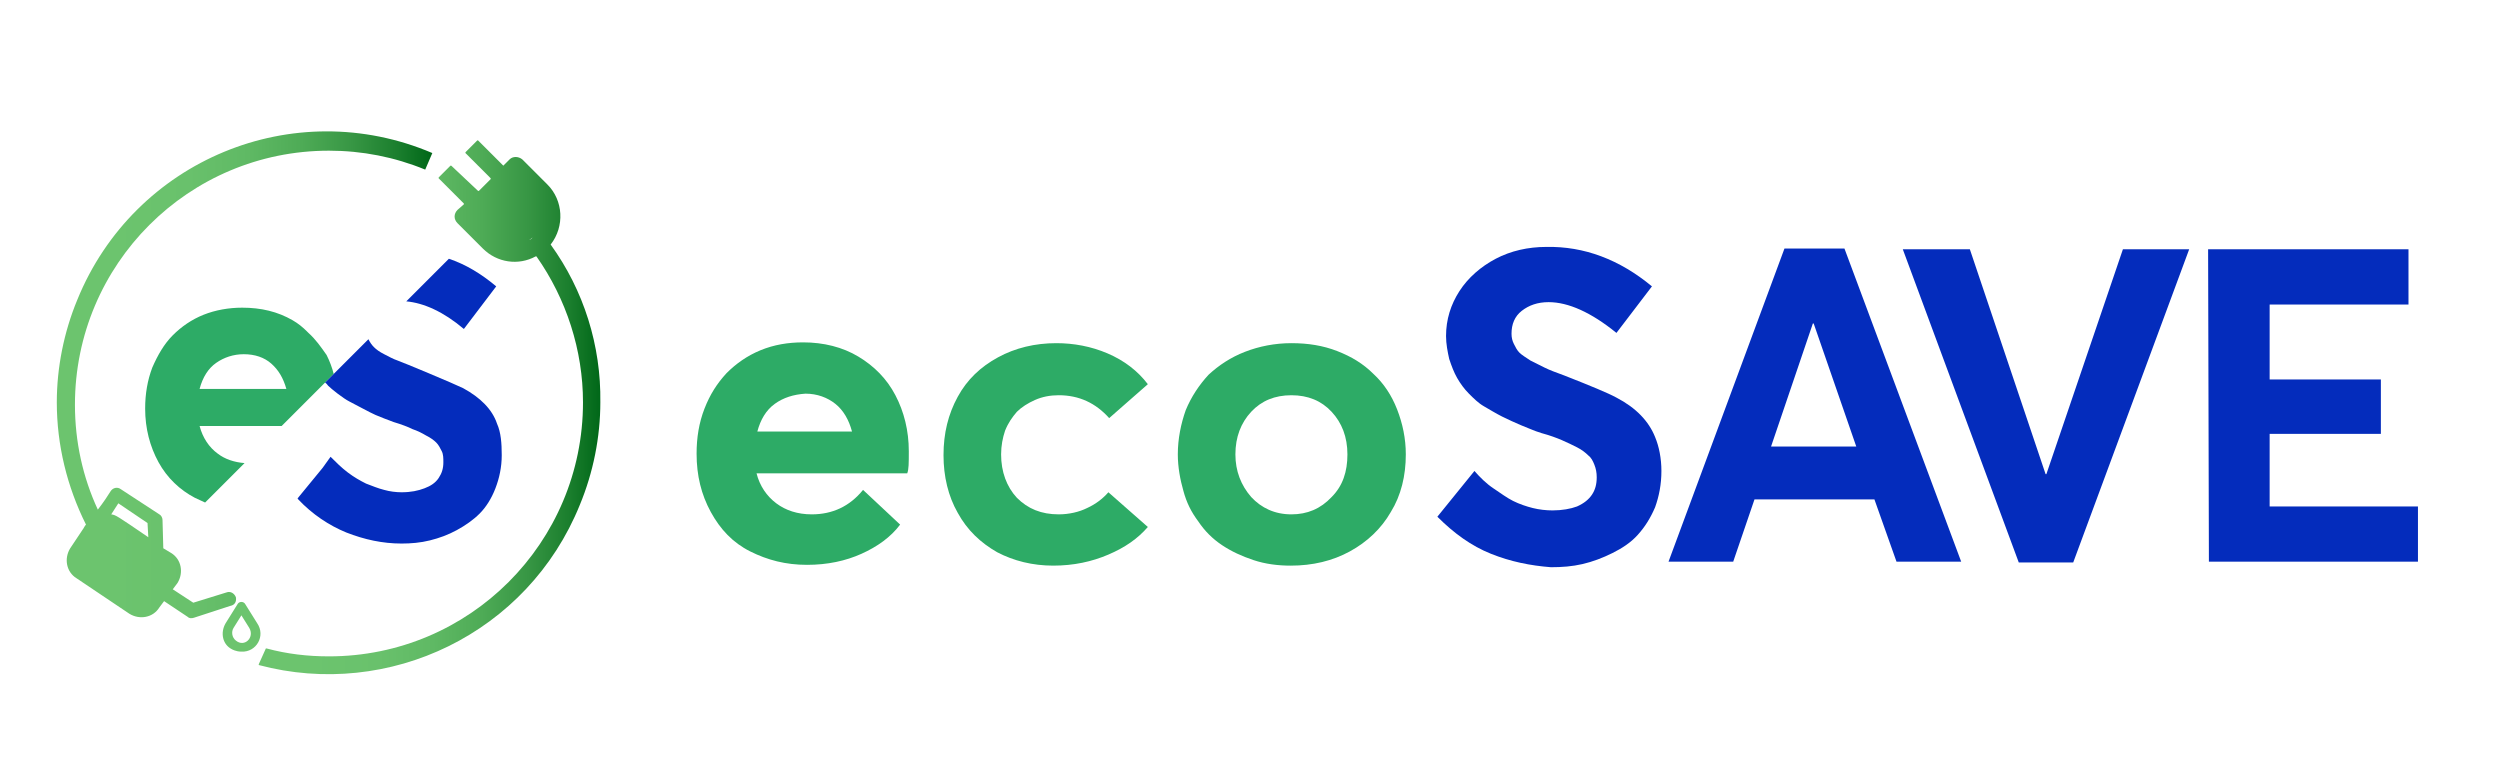 <svg xmlns="http://www.w3.org/2000/svg" xmlns:xlink="http://www.w3.org/1999/xlink" id="Camada_1" x="0px" y="0px" viewBox="0 0 316.9 98.3" style="enable-background:new 0 0 316.9 98.3;" xml:space="preserve"><style type="text/css">	.st0{fill:#2DAB66;}	.st1{fill:#042CBC;}	.st2{fill:url(#SVGID_1_);}	.st3{fill:url(#SVGID_00000082348301861919662630000012199267682435739044_);}	.st4{fill:url(#SVGID_00000018932899410777055640000013584667201995515297_);}	.st5{fill:none;}</style><g>	<path class="st0" d="M115,60H95.9c0.4,1.6,1.3,2.9,2.5,3.8s2.7,1.4,4.5,1.4c2.6,0,4.8-1,6.5-3.1l4.7,4.4c-1.2,1.6-2.9,2.8-4.9,3.7  c-2,0.9-4.3,1.4-6.9,1.4c-2.7,0-5-0.6-7.2-1.7s-3.8-2.8-5-5c-1.2-2.2-1.8-4.6-1.8-7.4c0-2,0.3-3.9,1-5.7s1.6-3.2,2.8-4.5  c1.2-1.2,2.6-2.2,4.3-2.9s3.5-1,5.4-1c2.6,0,5,0.6,7,1.8s3.6,2.8,4.7,4.9s1.7,4.5,1.7,7.1C115.2,58.7,115.2,59.5,115,60z   M98.2,51.2c-1.1,0.8-1.8,2-2.2,3.5h12c-0.4-1.5-1.1-2.7-2.1-3.5s-2.3-1.3-3.8-1.3C100.6,50,99.3,50.4,98.2,51.2z"></path>	<path class="st0" d="M126.4,70c-2.1-1.2-3.8-2.8-5-5c-1.2-2.1-1.8-4.6-1.8-7.3c0-2.8,0.6-5.2,1.8-7.4s2.9-3.8,5.1-5  s4.7-1.8,7.4-1.8c2.2,0,4.4,0.4,6.5,1.3s3.8,2.2,5.1,3.9l-4.9,4.3c-1.7-1.9-3.8-2.9-6.4-2.9c-1.1,0-2.1,0.2-3,0.6  c-0.9,0.4-1.7,0.9-2.3,1.5c-0.6,0.7-1.1,1.4-1.5,2.4c-0.3,0.9-0.5,1.9-0.5,3c0,2.2,0.7,4.1,2,5.5c1.4,1.4,3.1,2.1,5.3,2.1  c1.3,0,2.6-0.3,3.6-0.8c1.1-0.5,2-1.2,2.7-2l5,4.4c-1.3,1.5-2.9,2.6-5,3.5s-4.4,1.4-7,1.4C130.9,71.7,128.5,71.1,126.4,70z"></path>	<path class="st0" d="M158.9,71c-1.5-0.5-2.8-1.1-4-1.9s-2.2-1.8-3-3c-0.9-1.2-1.5-2.4-1.9-3.9c-0.4-1.4-0.7-3-0.7-4.6  c0-2,0.4-3.9,1-5.6c0.7-1.7,1.7-3.2,2.9-4.5c1.3-1.2,2.8-2.2,4.6-2.9s3.8-1.1,5.9-1.1c2.1,0,4,0.3,5.8,1s3.3,1.6,4.6,2.9  c1.3,1.2,2.3,2.7,3,4.5s1.1,3.7,1.1,5.7c0,2.7-0.6,5.2-1.9,7.3c-1.2,2.1-3,3.8-5.2,5s-4.7,1.8-7.5,1.8  C162,71.7,160.4,71.5,158.9,71z M168.8,63c1.4-1.4,2-3.2,2-5.4s-0.7-4-2-5.4s-3-2.1-5.1-2.1s-3.8,0.7-5.1,2.1c-1.3,1.4-2,3.2-2,5.4  c0,2.1,0.7,3.9,2,5.4c1.3,1.4,3,2.2,5.1,2.2C165.7,65.2,167.4,64.5,168.8,63z"></path>	<path class="st1" d="M189,70.2c-2.5-1-4.7-2.6-6.8-4.7l4.7-5.8c0.7,0.8,1.5,1.6,2.4,2.2s1.7,1.2,2.5,1.6c0.8,0.4,1.7,0.7,2.5,0.9  c0.8,0.2,1.7,0.3,2.5,0.3c1.2,0,2.3-0.2,3.1-0.5c0.9-0.4,1.5-0.9,1.9-1.5s0.6-1.3,0.6-2.2c0-0.6-0.1-1.1-0.3-1.6s-0.4-0.9-0.8-1.2  c-0.3-0.3-0.8-0.7-1.4-1c-0.6-0.3-1.2-0.6-1.9-0.9s-1.5-0.6-2.6-0.9c-1-0.3-1.8-0.7-2.6-1c-0.7-0.3-1.6-0.7-2.4-1.1  s-1.6-0.9-2.3-1.3s-1.3-1-1.9-1.6c-0.6-0.6-1.1-1.3-1.5-2s-0.7-1.5-1-2.4c-0.2-0.9-0.4-1.9-0.4-2.9c0-2.1,0.6-4,1.7-5.7  s2.7-3.1,4.6-4.1c1.9-1,4.1-1.5,6.4-1.5c4.8-0.1,9.3,1.6,13.4,5l-4.5,5.9c-3.2-2.6-6.1-3.9-8.6-3.9c-1.4,0-2.5,0.4-3.4,1.1  s-1.3,1.7-1.3,2.9c0,0.5,0.1,0.9,0.3,1.3c0.2,0.4,0.4,0.8,0.7,1.1s0.8,0.6,1.4,1c0.6,0.3,1.2,0.6,1.8,0.9c0.6,0.3,1.4,0.6,2.5,1  c3.3,1.3,5.5,2.2,6.6,2.8c2.5,1.3,4.1,3,4.9,5c0.5,1.2,0.8,2.7,0.8,4.3c0,1.7-0.3,3.2-0.8,4.6c-0.6,1.4-1.3,2.5-2.2,3.5  s-2,1.7-3.2,2.3c-1.2,0.6-2.5,1.1-3.8,1.4s-2.6,0.4-4,0.4C194,71.7,191.5,71.2,189,70.2z"></path>	<path class="st1" d="M237.6,63.3h-15.2l-2.7,7.9h-8.2l14.7-39.7h7.6l14.8,39.7h-8.2L237.6,63.3z M235.3,56.6L229.9,41h-0.1  l-5.3,15.6H235.3z"></path>	<path class="st1" d="M277.5,31.6l-14.7,39.7h-6.9l-14.7-39.7h8.5l9.6,28.5h0.1l9.7-28.5C269.1,31.6,277.5,31.6,277.5,31.6z"></path>	<path class="st1" d="M279.9,31.6h25.4v7h-17.6v9.5h14.1V55h-14.1v9.2h18.8v7H280L279.9,31.6L279.9,31.6z"></path></g><g>			<linearGradient id="SVGID_1_" gradientUnits="userSpaceOnUse" x1="7.271" y1="52.491" x2="54.801" y2="52.491" gradientTransform="matrix(1 0 0 -1 0 100)">		<stop offset="0.15" style="stop-color:#6CC46E"></stop>		<stop offset="0.351" style="stop-color:#69C16C"></stop>		<stop offset="0.509" style="stop-color:#5FB964"></stop>		<stop offset="0.652" style="stop-color:#4EAB56"></stop>		<stop offset="0.787" style="stop-color:#379644"></stop>		<stop offset="0.914" style="stop-color:#197D2C"></stop>		<stop offset="1" style="stop-color:#006718"></stop>	</linearGradient>	<path class="st2" d="M29.9,75.7c-0.2-0.5-0.7-0.8-1.2-0.6l-4.2,1.3l-2.6-1.7l0.6-0.8c0.8-1.3,0.5-3-0.8-3.8l-1-0.6l-0.1-3.6  c0-0.3-0.2-0.6-0.4-0.7L15.3,62c-0.4-0.3-1-0.2-1.3,0.3s-0.9,1.4-1.6,2.3c-1.9-4.1-2.9-8.6-2.9-13.3c0-17.8,14.4-32.2,32.2-32.2  c4.2,0,8.3,0.8,12.2,2.4l0.9-2.1C37.2,11.9,17,20.3,9.8,38c-1.7,4.1-2.6,8.6-2.6,13c0,5.4,1.3,10.7,3.7,15.5  c-0.2,0.2-0.3,0.5-0.4,0.6l-1.6,2.4c-0.8,1.3-0.5,3,0.8,3.8l6.7,4.5c1.3,0.8,3,0.5,3.8-0.8l0.6-0.8l3,2c0.2,0.2,0.5,0.2,0.8,0.1  l4.6-1.5C29.8,76.7,30,76.2,29.9,75.7z M15,63.8l3.7,2.5l0.1,1.8c-4.1-2.8-4.1-2.8-4.7-2.9L15,63.8z"></path>			<linearGradient id="SVGID_00000044861190185294561960000011993388602649027251_" gradientUnits="userSpaceOnUse" x1="28.22" y1="20.548" x2="33.02" y2="20.548" gradientTransform="matrix(1 0 0 -1 0 100)">		<stop offset="0" style="stop-color:#6CC46E"></stop>		<stop offset="0.859" style="stop-color:#6CC46E"></stop>		<stop offset="1" style="stop-color:#6CC46E"></stop>	</linearGradient>	<path style="fill:url(#SVGID_00000044861190185294561960000011993388602649027251_);" d="M32.6,79l-1.5-2.4  c-0.1-0.2-0.3-0.3-0.5-0.3s-0.4,0.1-0.5,0.3L28.6,79c-0.7,1.2-0.4,2.7,0.8,3.3c0,0,0.5,0.3,1.2,0.3C32.5,82.7,33.7,80.6,32.6,79z   M29.9,81.2c-0.5-0.4-0.6-1.1-0.3-1.6l1-1.6l1,1.6C32.3,80.8,31,82.1,29.9,81.2z"></path>			<linearGradient id="SVGID_00000084503954811361332160000006956977824444696471_" gradientUnits="userSpaceOnUse" x1="32.853" y1="48.37" x2="76.156" y2="48.37" gradientTransform="matrix(1 0 0 -1 0 100)">		<stop offset="0.15" style="stop-color:#6CC46E"></stop>		<stop offset="0.351" style="stop-color:#69C16C"></stop>		<stop offset="0.509" style="stop-color:#5FB964"></stop>		<stop offset="0.652" style="stop-color:#4EAB56"></stop>		<stop offset="0.787" style="stop-color:#379644"></stop>		<stop offset="0.914" style="stop-color:#197D2C"></stop>		<stop offset="1" style="stop-color:#006718"></stop>	</linearGradient>	<path style="fill:url(#SVGID_00000084503954811361332160000006956977824444696471_);" d="M69.8,31L69.8,31c1.8-2.3,1.6-5.6-0.4-7.6  l-3.2-3.2c-0.5-0.4-1.2-0.4-1.6,0L63.8,21l-3.2-3.2h-0.1L59,19.3v0.1l3.2,3.2v0.1l-1.5,1.5h-0.1L57.2,21h-0.1l-1.5,1.5v0.1l3.2,3.2  v0.1L58,26.6c-0.5,0.5-0.5,1.2,0,1.7l3.2,3.2c1.8,1.8,4.5,2.2,6.7,1H68c3.8,5.4,5.9,11.9,5.9,18.5c0,17.8-14.4,32.2-32.2,32.2  c-2.7,0-5.3-0.3-7.9-1h-0.1l-0.9,2v0.1c16.5,4.4,34.1-4,40.7-20.3c1.7-4.1,2.6-8.6,2.6-13C76.2,43.8,74,36.8,69.8,31z M62.9,29.9  L62.9,29.9L62.9,29.9L62.9,29.9z M67.3,30.3c-0.1,0.1-0.2,0.1-0.2,0.1c0.2-0.1,0.3-0.2,0.4-0.3C67.4,30.2,67.4,30.3,67.3,30.3z"></path></g><g>	<path class="st5" d="M25.3,54c0.4,1.5,1.2,2.6,2.3,3.5c1,0.7,2.1,1.1,3.4,1.2l4.7-4.7H25.3z"></path>	<path class="st5" d="M34.4,46c-0.9-0.8-2.1-1.2-3.5-1.2c-1.4,0-2.6,0.4-3.5,1.1c-1,0.7-1.7,1.8-2.1,3.2h11  C35.9,47.9,35.3,46.8,34.4,46z"></path>	<path class="st1" d="M58.8,41.7l4.1-5.4c-1.9-1.6-3.9-2.8-6-3.5l-5.4,5.4C53.7,38.4,56.2,39.5,58.8,41.7z"></path>	<path class="st0" d="M40.5,49.2L40.5,49.2l1.8-1.8c-0.2-0.8-0.5-1.6-0.9-2.4C40.7,44,40,43,39.1,42.2c0,0,0,0,0,0c0,0,0,0,0,0  C39,42.1,38.9,42,38.9,42c0,0,0,0,0,0c-0.5-0.5-1.1-1-1.8-1.4c-1.9-1.1-4-1.6-6.4-1.6c-1.7,0-3.4,0.3-4.9,0.9  c-1.5,0.6-2.8,1.5-3.9,2.6c-1.1,1.1-1.9,2.5-2.6,4.1c-0.6,1.6-0.9,3.3-0.9,5.2c0,2.5,0.6,4.8,1.7,6.8c1.1,2,2.7,3.5,4.6,4.5  c0.4,0.2,0.9,0.4,1.3,0.6l5-5c-1.3-0.1-2.5-0.5-3.4-1.2c-1.1-0.8-1.9-2-2.3-3.5h10.4L40.5,49.2z M27.4,46c1-0.7,2.2-1.1,3.5-1.1  c1.4,0,2.6,0.4,3.5,1.2c0.9,0.8,1.5,1.8,1.9,3.2h-11C25.7,47.8,26.4,46.7,27.4,46z"></path>	<path class="st1" d="M63,53.7c-0.6-1.8-2.1-3.3-4.3-4.5c-1-0.5-7.7-3.3-8.3-3.5c-0.6-0.2-1.1-0.5-1.7-0.8c-0.6-0.3-1-0.6-1.3-0.9  c-0.3-0.3-0.5-0.6-0.7-1v0l-4.5,4.5l-1,1c0.2,0.1,0.3,0.3,0.4,0.4c0.4,0.4,1.9,1.6,2.7,2c0.8,0.4,2.6,1.4,3.3,1.7s1.5,0.6,2.3,0.9  c1,0.3,1.8,0.6,2.4,0.9c0.6,0.2,1.2,0.5,1.7,0.8c0.6,0.3,1,0.6,1.3,0.9c0.3,0.3,0.5,0.7,0.7,1.1c0.2,0.4,0.2,0.9,0.2,1.4  c0,0.8-0.2,1.4-0.6,2c-0.4,0.6-1,1-1.8,1.3s-1.7,0.5-2.9,0.5c-0.7,0-1.5-0.1-2.2-0.3c-0.8-0.2-1.5-0.5-2.3-0.8  c-0.8-0.4-1.5-0.8-2.3-1.4s-1.5-1.3-2.2-2l-1,1.4l-3.2,3.9c0,0,0.1,0,0.1,0.1c1.8,1.9,3.9,3.3,6.1,4.2c2.3,0.9,4.6,1.4,7,1.4  c1.2,0,2.4-0.1,3.6-0.4c1.2-0.3,2.3-0.7,3.4-1.3c1.1-0.6,2.1-1.3,2.9-2.1c0.8-0.8,1.5-1.9,2-3.2s0.8-2.7,0.8-4.2S63.5,54.8,63,53.7  z"></path></g></svg>